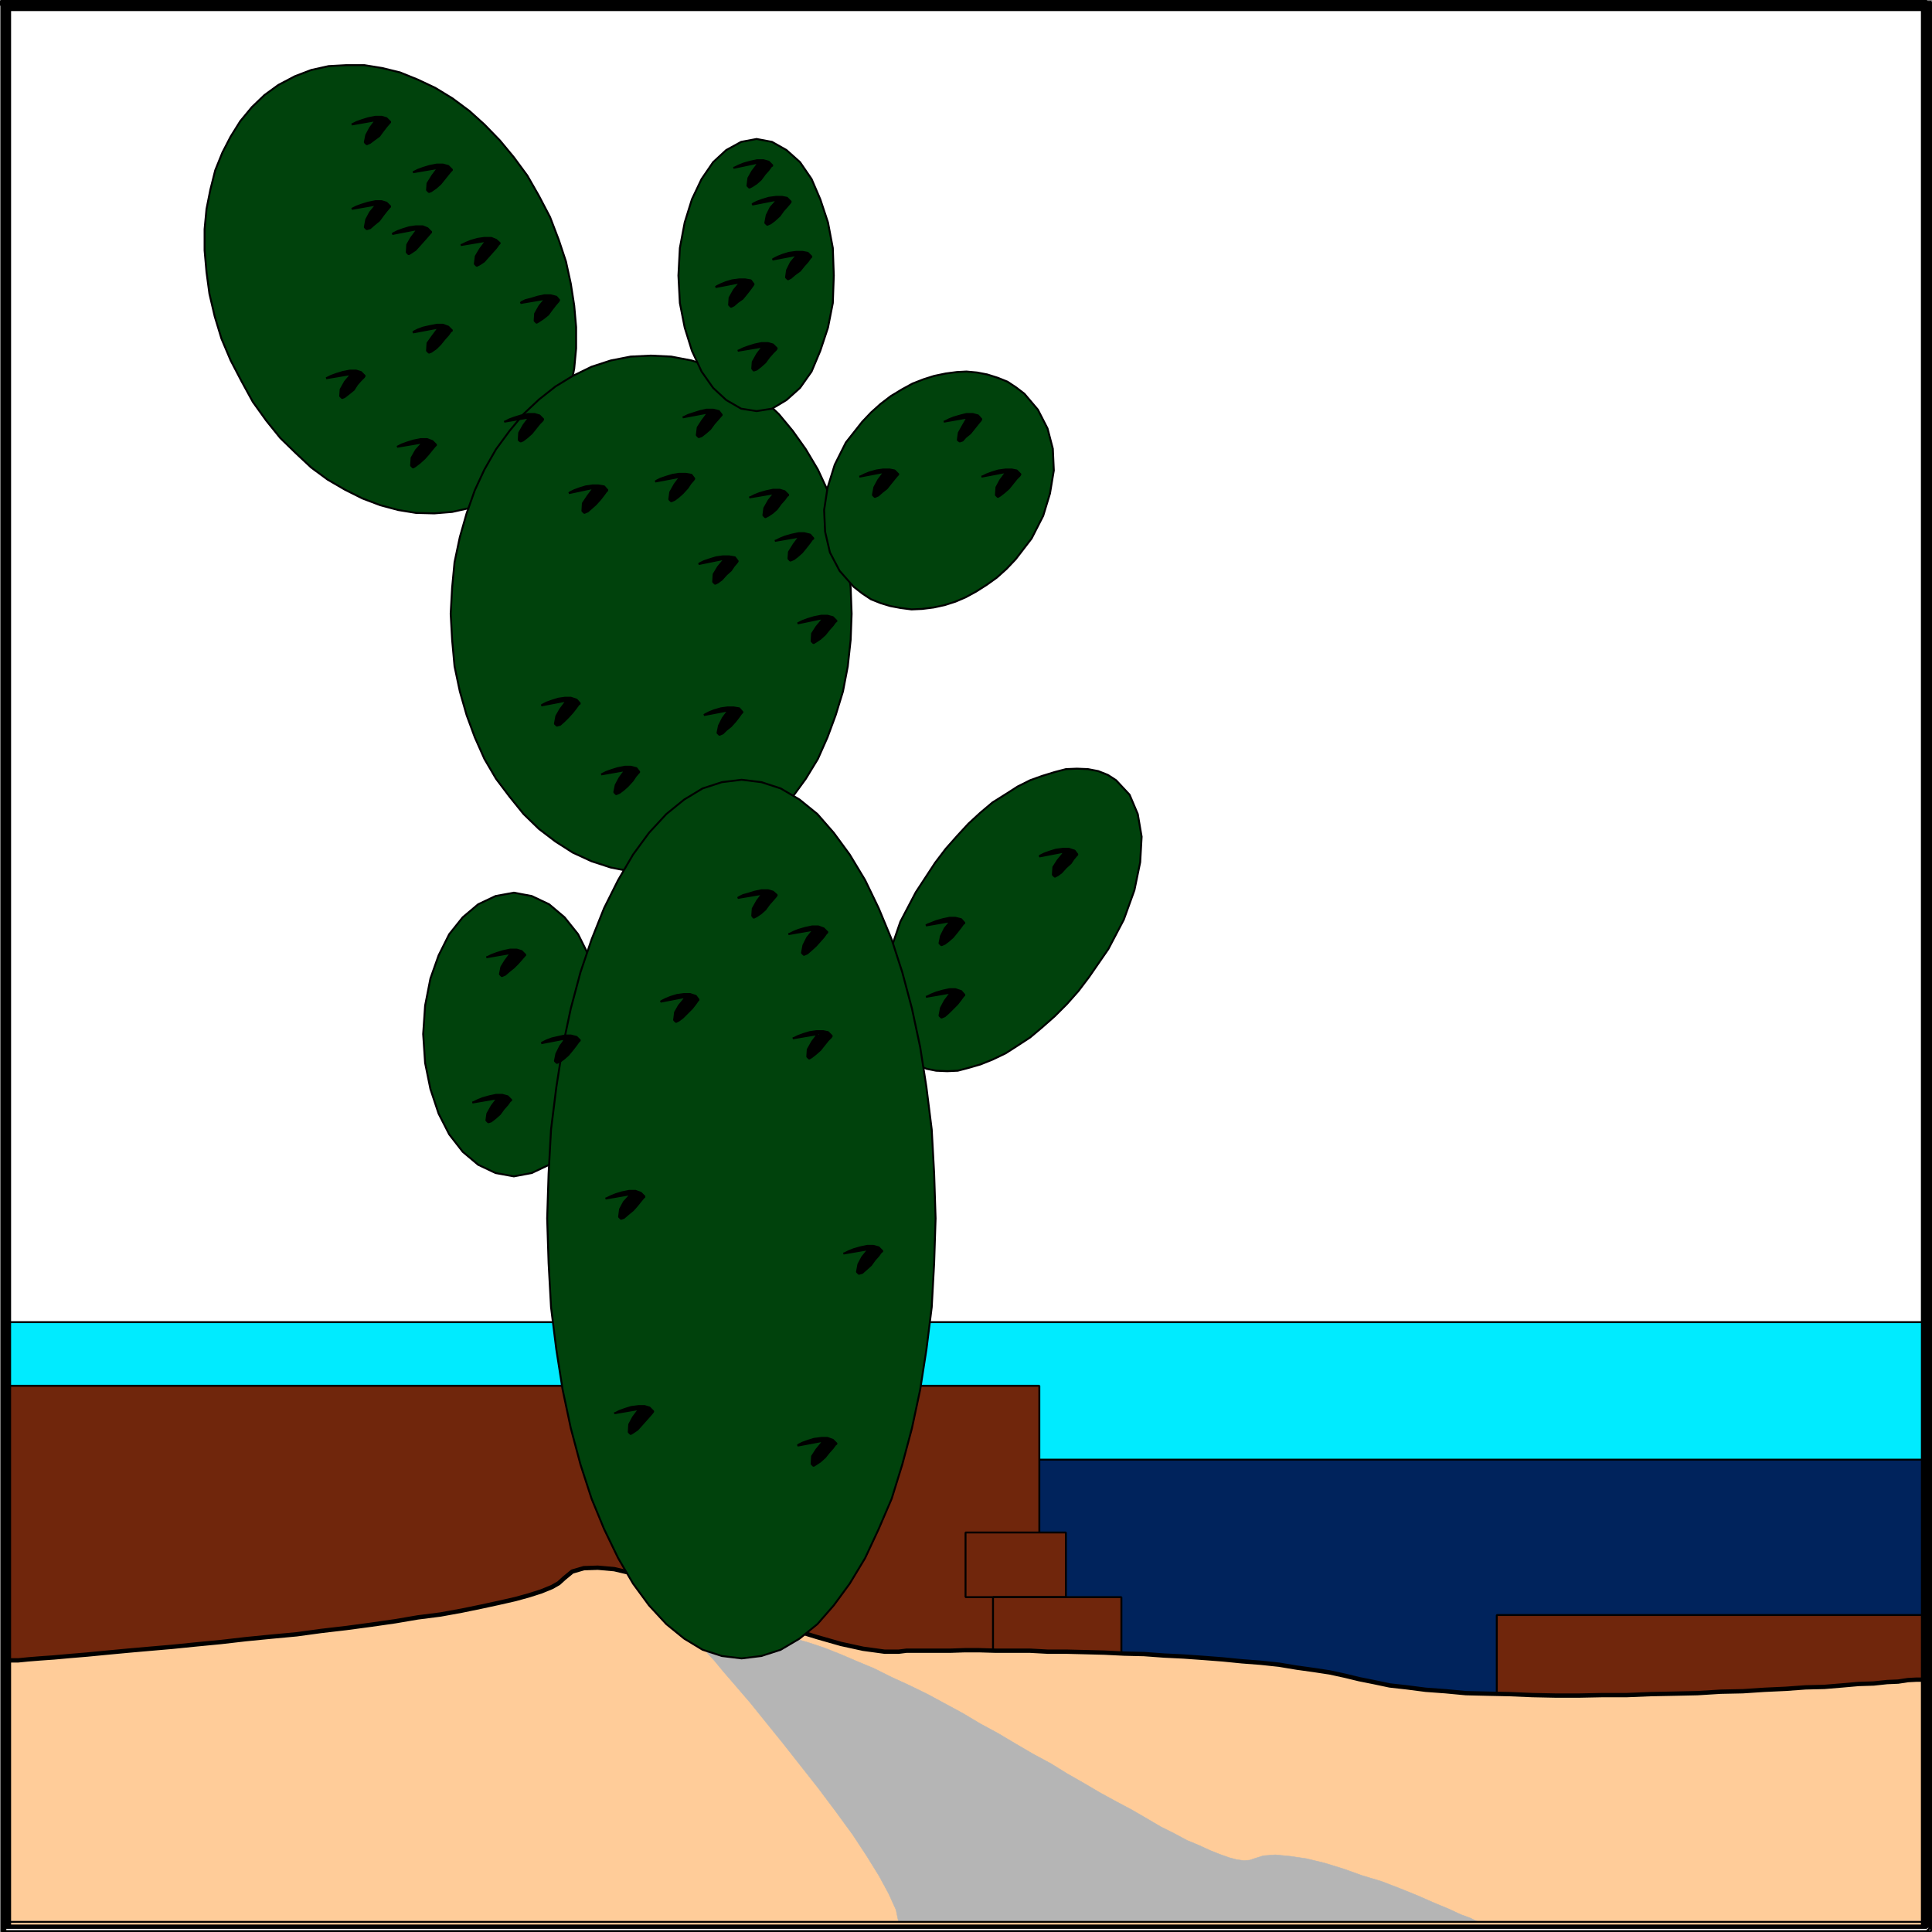 <svg xmlns="http://www.w3.org/2000/svg" width="2996.114" height="2996.114"><rect width="100%" height="100%" fill="#808080" stroke="none"/><defs><clipPath id="a"><path d="M0 0h2993.144v2992.184H0Zm0 0"/></clipPath><clipPath id="b"><path d="M4 2975h2991.75v19.79H4Zm0 0"/></clipPath><clipPath id="c"><path d="M0 3h17v2991.79H0Zm0 0"/></clipPath><clipPath id="d"><path d="M2976 0h19.75v2988H2976Zm0 0"/></clipPath></defs><path fill="#fff" d="M1.485 2994.63h2993.144V1.484H1.485Zm0 0"/><g clip-path="url(#a)" transform="translate(1.485 2.446)"><path fill="#fff" fill-rule="evenodd" stroke="#fff" stroke-linecap="square" stroke-linejoin="bevel" stroke-miterlimit="10" stroke-width=".729" d="M0 2992.184h2993.145V-.961H0Zm0 0"/></g><path fill="#fff" fill-rule="evenodd" stroke="#fff" stroke-linecap="square" stroke-linejoin="bevel" stroke-miterlimit="10" stroke-width=".729" d="M2987.91 2987.91V8.209H8.209V2987.91Zm0 0"/><path fill="none" stroke="#000" stroke-linecap="square" stroke-linejoin="bevel" stroke-miterlimit="10" stroke-width="2.97" d="M2987.91 2987.91V8.209H8.209V2987.91Zm0 0"/><path fill-rule="evenodd" stroke="#000" stroke-linecap="square" stroke-linejoin="bevel" stroke-miterlimit="10" stroke-width=".729" d="m15.708 8.208-7.5 7.5H2987.91V1.485H8.208L1.485 8.208l6.723-6.723H1.485v6.723zm0 0"/><path fill="none" stroke="#000" stroke-linecap="square" stroke-linejoin="bevel" stroke-miterlimit="10" stroke-width="2.97" d="m15.708 8.208-7.5 7.5H2987.91V1.485H8.208L1.485 8.208l6.723-6.723H1.485v6.723zm0 0"/><path fill="#00ebff" fill-rule="evenodd" stroke="#00ebff" stroke-linecap="square" stroke-linejoin="bevel" stroke-miterlimit="10" stroke-width=".729" d="M2987.91 2404.961v-354.644H8.209v354.644zm0 0"/><path fill="none" stroke="#000" stroke-linecap="square" stroke-linejoin="bevel" stroke-miterlimit="10" stroke-width="2.97" d="M2987.91 2404.961v-354.644H8.209v354.644zm0 0"/><path fill="#00235c" fill-rule="evenodd" stroke="#00235c" stroke-linecap="square" stroke-linejoin="bevel" stroke-miterlimit="10" stroke-width=".729" d="M2987.91 2987.91v-724.347H1497.33v724.348zm0 0"/><path fill="none" stroke="#000" stroke-linecap="square" stroke-linejoin="bevel" stroke-miterlimit="10" stroke-width="2.97" d="M2987.91 2987.91v-724.347H1497.33v724.348zm0 0"/><path fill="#70260c" fill-rule="evenodd" stroke="#70260c" stroke-linecap="square" stroke-linejoin="bevel" stroke-miterlimit="10" stroke-width=".729" d="M2987.91 2689.325v-184.797h-666.726v184.797zm0 0"/><path fill="none" stroke="#000" stroke-linecap="square" stroke-linejoin="bevel" stroke-miterlimit="10" stroke-width="2.97" d="M2987.91 2689.325v-184.797h-666.726v184.797zm0 0"/><path fill="#70260c" fill-rule="evenodd" stroke="#70260c" stroke-linecap="square" stroke-linejoin="bevel" stroke-miterlimit="10" stroke-width=".729" d="M1611.793 2987.91v-838.863H8.208v838.864zm0 0"/><path fill="none" stroke="#000" stroke-linecap="square" stroke-linejoin="bevel" stroke-miterlimit="10" stroke-width="2.97" d="M1611.793 2987.91v-838.863H8.208v838.864zm0 0"/><path fill="#70260c" fill-rule="evenodd" stroke="#70260c" stroke-linecap="square" stroke-linejoin="bevel" stroke-miterlimit="10" stroke-width=".729" d="M1652.95 2476.81v-100.243h-155.621v100.242zm0 0"/><path fill="none" stroke="#000" stroke-linecap="square" stroke-linejoin="bevel" stroke-miterlimit="10" stroke-width="2.97" d="M1652.95 2476.81v-100.243h-155.621v100.242zm0 0"/><path fill="#70260c" fill-rule="evenodd" stroke="#70260c" stroke-linecap="square" stroke-linejoin="bevel" stroke-miterlimit="10" stroke-width=".729" d="M1739.02 2774.614v-297.805h-199.074v297.805zm0 0"/><path fill="none" stroke="#000" stroke-linecap="square" stroke-linejoin="bevel" stroke-miterlimit="10" stroke-width="2.97" d="M1739.02 2774.614v-297.805h-199.074v297.805zm0 0"/><path fill="#00420c" fill-rule="evenodd" stroke="#00420c" stroke-linecap="square" stroke-linejoin="bevel" stroke-miterlimit="10" stroke-width=".729" d="m753.497 778.192 24.695-12.711 21.726-15.734 20.215-19.434 17.922-21.676 15.004-23.965 12.711-25.425 10.473-26.934 8.234-29.957 5.988-30.688 2.973-31.418v-32.925l-2.973-33.657-5.261-33.71-7.5-34.383-11.204-33.711-13.44-35.168-17.247-32.926-17.973-31.418-20.945-28.445-21.672-26.153-23.969-24.695-23.183-20.945-26.207-19.485-26.934-16.464-26.937-12.711-27.664-11.204-27.72-6.773-27.663-4.48h-27.664l-27.719 1.511-26.934 5.992-25.425 9.743-25.477 13.441-21.676 15.734-19.484 18.704-17.922 21.671-14.953 23.97-12.766 24.695-11.199 27.664-7.504 29.957-5.992 29.906-2.969 31.418v32.926l2.969 33.707 4.535 33.656 8.23 35.168 10.473 34.437 14.223 33.66 17.195 32.926 17.192 31.414 20.945 29.18 21.723 26.934 23.914 23.238 23.968 22.453 25.422 18.703 26.938 15.684 26.988 13.492 27.664 10.473 27.664 7.453 27.719 4.531 28.445.73 27.668-2.242 26.934-5.992zm0 0"/><path fill="none" stroke="#000" stroke-linecap="square" stroke-linejoin="bevel" stroke-miterlimit="10" stroke-width="2.97" d="m753.497 778.192 24.695-12.711 21.726-15.734 20.215-19.434 17.922-21.676 15.004-23.965 12.711-25.425 10.473-26.934 8.234-29.957 5.988-30.688 2.973-31.418v-32.925l-2.973-33.657-5.261-33.71-7.5-34.383-11.204-33.711-13.44-35.168-17.247-32.926-17.973-31.418-20.945-28.445-21.672-26.153-23.969-24.695-23.183-20.945-26.207-19.485-26.934-16.464-26.937-12.711-27.664-11.204-27.72-6.773-27.663-4.48h-27.664l-27.719 1.511-26.934 5.992-25.425 9.743-25.477 13.441-21.676 15.734-19.484 18.704-17.922 21.671-14.953 23.97-12.766 24.695-11.199 27.664-7.504 29.957-5.992 29.906-2.969 31.418v32.926l2.969 33.707 4.535 33.656 8.23 35.168 10.473 34.437 14.223 33.66 17.195 32.926 17.192 31.414 20.945 29.18 21.723 26.934 23.914 23.238 23.968 22.453 25.422 18.703 26.938 15.684 26.988 13.492 27.664 10.473 27.664 7.453 27.719 4.531 28.445.73 27.668-2.242 26.934-5.992zm0 0"/><path fill="#00420c" fill-rule="evenodd" stroke="#00420c" stroke-linecap="square" stroke-linejoin="bevel" stroke-miterlimit="10" stroke-width=".729" d="m1009.41 1353.637 31.47-2.242 31.417-5.988 30.688-9.742 27.664-13.446 27.664-17.242 25.476-19.434 23.915-23.187 21.726-26.934 20.215-27.718 18.703-30.684 14.953-33.66 12.711-34.438 11.254-36.625 7.453-38.918 4.48-41.16 1.508-40.43-1.507-40.378-4.48-39.645-7.454-38.922-11.254-36.676-12.71-35.898-14.954-32.2-18.703-31.413-20.215-28.446-21.726-26.207-23.915-22.457-25.476-20.16-27.664-16.465-27.664-14.222-30.688-9.742-31.418-5.993-31.468-1.511-31.414 1.511-30.688 5.993-29.906 9.742-29.176 14.222-26.937 16.465-25.477 20.16-23.914 22.457-21.723 26.207-20.945 28.446-17.977 31.414-14.949 32.199-12.715 35.898-10.472 36.676-8.23 38.922-3.75 39.645-2.243 40.379 2.242 40.43 3.75 41.16 8.23 38.917 10.473 36.625 12.715 34.438 14.95 33.66 17.976 30.684 20.945 27.718 21.723 26.934 23.914 23.187 25.477 19.434 26.937 17.242 29.176 13.445 29.906 9.743 30.688 5.988zm0 0"/><path fill="none" stroke="#000" stroke-linecap="square" stroke-linejoin="bevel" stroke-miterlimit="10" stroke-width="2.97" d="m1009.41 1353.637 31.47-2.242 31.417-5.988 30.688-9.742 27.664-13.446 27.664-17.242 25.476-19.434 23.915-23.187 21.726-26.934 20.215-27.718 18.703-30.684 14.953-33.66 12.711-34.438 11.254-36.625 7.453-38.918 4.48-41.16 1.508-40.43-1.507-40.378-4.48-39.645-7.454-38.922-11.254-36.676-12.71-35.898-14.954-32.2-18.703-31.413-20.215-28.446-21.726-26.207-23.915-22.457-25.476-20.16-27.664-16.465-27.664-14.222-30.688-9.742-31.418-5.993-31.468-1.511-31.414 1.511-30.688 5.993-29.906 9.742-29.176 14.222-26.937 16.465-25.477 20.16-23.914 22.457-21.723 26.207-20.945 28.446-17.977 31.414-14.949 32.199-12.715 35.898-10.472 36.676-8.23 38.922-3.75 39.645-2.243 40.379 2.242 40.43 3.75 41.16 8.23 38.917 10.473 36.625 12.715 34.438 14.95 33.66 17.976 30.684 20.945 27.718 21.723 26.934 23.914 23.187 25.477 19.434 26.937 17.242 29.176 13.445 29.906 9.743 30.688 5.988zm0 0"/><path fill="#00420c" fill-rule="evenodd" stroke="#00420c" stroke-linecap="square" stroke-linejoin="bevel" stroke-miterlimit="10" stroke-width=".729" d="m1575.114 867.231 24.695-32.145 17.973-35.168 10.472-34.437 5.993-35.898-1.512-33.708-8.23-31.417-14.954-29.176-20.945-24.696-12.711-9.742-13.496-8.96-14.95-5.993-16.464-5.21-15.734-3.02-16.465-1.512-14.953.781-17.192 2.242-17.973 3.75-16.464 5.211-17.196 6.72-16.46 9.015-17.247 10.468-15.683 11.985-14.953 13.441-13.493 14.223-25.425 32.2-17.243 34.386-11.203 35.949-5.261 34.387 1.511 33.707 7.5 32.144 14.953 28.45 21.727 24.695 13.441 10.469 13.493 8.964 14.953 5.989 14.953 4.535 15.734 2.969 17.195 2.242 16.461-.73 17.977-2.243 17.191-3.75 16.465-5.262 15.735-6.722 16.464-8.961 16.461-10.473 15.684-11.254 14.953-13.441zm0 0"/><path fill="none" stroke="#000" stroke-linecap="square" stroke-linejoin="bevel" stroke-miterlimit="10" stroke-width="2.97" d="m1575.114 867.231 24.695-32.145 17.973-35.168 10.472-34.437 5.993-35.898-1.512-33.708-8.23-31.417-14.954-29.176-20.945-24.696-12.711-9.742-13.496-8.96-14.95-5.993-16.464-5.21-15.734-3.02-16.465-1.512-14.953.781-17.192 2.242-17.973 3.75-16.464 5.211-17.196 6.72-16.46 9.015-17.247 10.468-15.683 11.985-14.953 13.441-13.493 14.223-25.425 32.2-17.243 34.386-11.203 35.949-5.261 34.387 1.511 33.707 7.5 32.144 14.953 28.45 21.727 24.695 13.441 10.469 13.493 8.964 14.953 5.989 14.953 4.535 15.734 2.969 17.195 2.242 16.461-.73 17.977-2.243 17.191-3.75 16.465-5.262 15.735-6.722 16.464-8.961 16.461-10.473 15.684-11.254 14.953-13.441zm0 0"/><path fill="#00420c" fill-rule="evenodd" stroke="#00420c" stroke-linecap="square" stroke-linejoin="bevel" stroke-miterlimit="10" stroke-width=".729" d="m1173.317 637.524 23.914-3.754 22.457-13.441 20.941-18.704 17.977-25.476 13.492-32.145 11.934-35.949 7.5-38.137 1.511-42.671-1.511-42.618-7.5-39.699-11.934-35.898-13.492-31.414-17.977-26.207-20.941-18.703-22.457-12.715-23.914-4.48-23.965 4.48-23.184 12.715-20.214 18.703-17.977 26.207-14.953 31.414-11.2 35.898-7.503 39.7-2.238 42.617 2.238 42.671 7.504 38.137 11.199 35.95 14.953 32.144 17.977 25.476 20.214 18.704 23.184 13.441zm0 0"/><path fill="none" stroke="#000" stroke-linecap="square" stroke-linejoin="bevel" stroke-miterlimit="10" stroke-width="2.97" d="m1173.317 637.524 23.914-3.754 22.457-13.441 20.941-18.704 17.977-25.476 13.492-32.145 11.934-35.949 7.5-38.137 1.511-42.671-1.511-42.618-7.5-39.699-11.934-35.898-13.492-31.414-17.977-26.207-20.941-18.703-22.457-12.715-23.914-4.48-23.965 4.48-23.184 12.715-20.214 18.703-17.977 26.207-14.953 31.414-11.2 35.898-7.503 39.7-2.238 42.617 2.238 42.671 7.504 38.137 11.199 35.95 14.953 32.144 17.977 25.476 20.214 18.704 23.184 13.441zm0 0"/><path fill="#00420c" fill-rule="evenodd" stroke="#00420c" stroke-linecap="square" stroke-linejoin="bevel" stroke-miterlimit="10" stroke-width=".729" d="m1409.02 1643.207 13.441 8.235 14.223 5.992 15.004 3.02 17.195.73 16.461-.73 17.195-4.532 17.973-5.21 18.703-7.505 20.215-9.687 18.703-11.984 19.434-12.711 18.707-15.735 19.484-17.195 18.703-18.703 17.922-20.215 16.465-21.727 29.957-43.398 23.965-45.64 16.465-45.637 8.96-43.403 2.243-39.648-5.992-35.168-12.715-29.957-20.941-22.453-12.715-8.23-15.004-5.942-15.684-3.023-17.242-.727-17.195.727-17.192 4.48-19.484 5.992-18.707 6.723-19.434 9.742-18.703 11.984-20.215 12.711-18.703 15.735-18.703 17.191-17.246 18.707-17.922 20.215-16.465 21.672-29.957 45.691-23.914 45.64-15.734 45.642-9.742 41.886-2.239 39.649 5.989 34.437 13.496 29.906zm0 0"/><path fill="none" stroke="#000" stroke-linecap="square" stroke-linejoin="bevel" stroke-miterlimit="10" stroke-width="2.97" d="m1409.02 1643.207 13.441 8.235 14.223 5.992 15.004 3.02 17.195.73 16.461-.73 17.195-4.532 17.973-5.21 18.703-7.505 20.215-9.687 18.703-11.984 19.434-12.711 18.707-15.735 19.484-17.195 18.703-18.703 17.922-20.215 16.465-21.727 29.957-43.398 23.965-45.64 16.465-45.637 8.96-43.403 2.243-39.648-5.992-35.168-12.715-29.957-20.941-22.453-12.715-8.23-15.004-5.942-15.684-3.023-17.242-.727-17.195.727-17.192 4.48-19.484 5.992-18.707 6.723-19.434 9.742-18.703 11.984-20.215 12.711-18.703 15.735-18.703 17.191-17.246 18.707-17.922 20.215-16.465 21.672-29.957 45.691-23.914 45.64-15.734 45.642-9.742 41.886-2.239 39.649 5.989 34.437 13.496 29.906zm0 0"/><path fill="#00420c" fill-rule="evenodd" stroke="#00420c" stroke-linecap="square" stroke-linejoin="bevel" stroke-miterlimit="10" stroke-width=".729" d="m796.895 1824.31 27.719-5.212 26.933-12.766 23.914-20.16 20.996-26.937 16.465-32.195 13.442-38.192 7.504-40.379 2.968-44.91-2.968-44.129-7.504-41.937-13.442-35.899-16.465-32.926-20.996-26.207-23.914-20.164-26.933-12.761-27.719-5.211-28.395 5.21-26.933 12.762-23.969 20.164-20.941 26.207-16.465 32.926-12.711 35.899-8.234 41.937-3.02 44.13 3.02 44.91 8.234 40.378 12.71 38.192 16.466 32.195 20.941 26.937 23.969 20.16 26.933 12.766zm0 0"/><path fill="none" stroke="#000" stroke-linecap="square" stroke-linejoin="bevel" stroke-miterlimit="10" stroke-width="2.97" d="m796.895 1824.31 27.719-5.212 26.933-12.766 23.914-20.16 20.996-26.937 16.465-32.195 13.442-38.192 7.504-40.379 2.968-44.91-2.968-44.129-7.504-41.937-13.442-35.899-16.465-32.926-20.996-26.207-23.914-20.164-26.933-12.761-27.719-5.211-28.395 5.21-26.933 12.762-23.969 20.164-20.941 26.207-16.465 32.926-12.711 35.899-8.234 41.937-3.02 44.13 3.02 44.91 8.234 40.378 12.71 38.192 16.466 32.195 20.941 26.937 23.969 20.16 26.933 12.766zm0 0"/><path fill-rule="evenodd" stroke="#000" stroke-linecap="square" stroke-linejoin="bevel" stroke-miterlimit="10" stroke-width=".729" d="m714.579 380.098 39.699-6.723-3.024 3.75-6.718 8.961-6.723 11.254-1.508 11.985 2.969 2.968 4.531-2.238 6.723-4.48 6.719-7.504 5.992-6.719 5.992-6.723 3.75-5.261 2.242-2.243-5.992-5.261-7.504-2.969h-10.473l-10.468 1.512-10.473 2.968-7.504 3.024-5.937 2.969zm0 0"/><path fill="none" stroke="#000" stroke-linecap="square" stroke-linejoin="bevel" stroke-miterlimit="10" stroke-width="2.97" d="m714.579 380.098 39.699-6.723-3.024 3.75-6.718 8.961-6.723 11.254-1.508 11.985 2.969 2.968 4.531-2.238 6.723-4.48 6.719-7.504 5.992-6.719 5.992-6.723 3.75-5.261 2.242-2.243-5.992-5.261-7.504-2.969h-10.473l-10.468 1.512-10.473 2.968-7.504 3.024-5.937 2.969zm0 0"/><path fill-rule="evenodd" stroke="#000" stroke-linecap="square" stroke-linejoin="bevel" stroke-miterlimit="10" stroke-width=".729" d="m640.543 515.555 39.649-7.5-3.024 4.531-6.718 8.961-7.504 10.473-.73 11.984 3.023 2.97 3.699-1.462 7.504-5.262 6.719-6.718 5.992-7.504 5.992-6.719 3.75-5.262 2.242-1.46-5.992-5.993-8.234-3.02h-9.743l-11.199 2.239-9.742 2.242-8.234 3.02-5.993 2.972zm0 0"/><path fill="none" stroke="#000" stroke-linecap="square" stroke-linejoin="bevel" stroke-miterlimit="10" stroke-width="2.97" d="m640.543 515.555 39.649-7.5-3.024 4.531-6.718 8.961-7.504 10.473-.73 11.984 3.023 2.97 3.699-1.462 7.504-5.262 6.719-6.718 5.992-7.504 5.992-6.719 3.75-5.262 2.242-1.46-5.992-5.993-8.234-3.02h-9.743l-11.199 2.239-9.742 2.242-8.234 3.02-5.993 2.972zm0 0"/><path fill-rule="evenodd" stroke="#000" stroke-linecap="square" stroke-linejoin="bevel" stroke-miterlimit="10" stroke-width=".729" d="m640.543 267.145 39.649-6.773-3.024 3.02-6.718 8.96-7.504 11.984-.73 10.473 3.023 3.024 3.699-1.512 7.504-5.262 6.719-5.992 5.992-7.45 5.992-7.503 3.75-4.48 2.242-2.243-5.992-5.988-8.234-2.242h-9.743l-11.199 2.242-9.742 2.969-8.234 3.02-5.993 2.972zm0 0"/><path fill="none" stroke="#000" stroke-linecap="square" stroke-linejoin="bevel" stroke-miterlimit="10" stroke-width="2.97" d="m640.543 267.145 39.649-6.773-3.024 3.02-6.718 8.96-7.504 11.984-.73 10.473 3.023 3.024 3.699-1.512 7.504-5.262 6.719-5.992 5.992-7.45 5.992-7.503 3.75-4.48 2.242-2.243-5.992-5.988-8.234-2.242h-9.743l-11.199 2.242-9.742 2.969-8.234 3.02-5.993 2.972zm0 0"/><path fill-rule="evenodd" stroke="#000" stroke-linecap="square" stroke-linejoin="bevel" stroke-miterlimit="10" stroke-width=".729" d="m505.813 586.622 39.7-6.723-3.02 3.023-7.504 8.961-6.723 11.985-.726 10.468 2.968 2.973 3.75-1.46 6.723-5.263 7.5-5.992 5.266-8.23 5.937-6.723 4.531-4.48 1.461-2.239-5.992-5.992-7.45-2.238h-9.741l-11.203 2.238-9.743 2.969-8.23 3.023-5.992 2.97zm0 0"/><path fill="none" stroke="#000" stroke-linecap="square" stroke-linejoin="bevel" stroke-miterlimit="10" stroke-width="2.97" d="m505.813 586.622 39.7-6.723-3.02 3.023-7.504 8.961-6.723 11.985-.726 10.468 2.968 2.973 3.75-1.46 6.723-5.263 7.5-5.992 5.266-8.23 5.937-6.723 4.531-4.48 1.461-2.239-5.992-5.992-7.45-2.238h-9.741l-11.203 2.238-9.743 2.969-8.23 3.023-5.992 2.97zm0 0"/><path fill-rule="evenodd" stroke="#000" stroke-linecap="square" stroke-linejoin="bevel" stroke-miterlimit="10" stroke-width=".729" d="m615.848 692.907 39.649-6.723-3.024 3.7-7.45 8.23-6.773 11.984-.73 11.985 3.023 3.02 3.7-2.294 6.773-5.207 7.45-6.723 5.992-6.773 5.992-7.45 3.75-4.48 2.242-2.293-5.992-5.941-8.235-3.02h-9.742l-11.2 2.239-9.741 3.023-8.235 2.969-5.992 3.023zm0 0"/><path fill="none" stroke="#000" stroke-linecap="square" stroke-linejoin="bevel" stroke-miterlimit="10" stroke-width="2.97" d="m615.848 692.907 39.649-6.723-3.024 3.7-7.45 8.23-6.773 11.984-.73 11.985 3.023 3.02 3.7-2.294 6.773-5.207 7.45-6.723 5.992-6.773 5.992-7.45 3.75-4.48 2.242-2.293-5.992-5.941-8.235-3.02h-9.742l-11.2 2.239-9.741 3.023-8.235 2.969-5.992 3.023zm0 0"/><path fill-rule="evenodd" stroke="#000" stroke-linecap="square" stroke-linejoin="bevel" stroke-miterlimit="10" stroke-width=".729" d="m807.368 469.918 39.699-6.722-3.02 2.242-7.453 8.96-6.77 11.981-.73 11.204 2.969 3.019 3.75-2.238 6.723-4.48 7.5-5.993 5.992-8.23 5.262-6.774 4.48-5.21 1.461-2.24-4.48-5.265-8.961-2.238h-9.743l-10.472 2.238-9.742 3.024-8.961 2.242-5.993 2.969zm0 0"/><path fill="none" stroke="#000" stroke-linecap="square" stroke-linejoin="bevel" stroke-miterlimit="10" stroke-width="2.97" d="m807.368 469.918 39.699-6.722-3.02 2.242-7.453 8.96-6.77 11.981-.73 11.204 2.969 3.019 3.75-2.238 6.723-4.48 7.5-5.993 5.992-8.23 5.262-6.774 4.48-5.21 1.461-2.24-4.48-5.265-8.961-2.238h-9.743l-10.472 2.238-9.742 3.024-8.961 2.242-5.993 2.969zm0 0"/><path fill-rule="evenodd" stroke="#000" stroke-linecap="square" stroke-linejoin="bevel" stroke-miterlimit="10" stroke-width=".729" d="m781.942 653.985 39.648-6.719-2.968 2.969-6.723 9.012-6.774 11.933-.726 11.254 2.969 2.238 3.75-1.511 6.722-5.207 6.774-5.993 5.992-7.503 5.988-7.45 4.48-4.53 1.462-2.243-5.942-5.992-7.5-2.239h-10.472l-10.473 2.239-9.742 3.023-8.23 2.969-5.993 3.023zm0 0"/><path fill="none" stroke="#000" stroke-linecap="square" stroke-linejoin="bevel" stroke-miterlimit="10" stroke-width="2.97" d="m781.942 653.985 39.648-6.719-2.968 2.969-6.723 9.012-6.774 11.933-.726 11.254 2.969 2.238 3.75-1.511 6.722-5.207 6.774-5.993 5.992-7.503 5.988-7.45 4.48-4.53 1.462-2.243-5.942-5.992-7.5-2.239h-10.472l-10.473 2.239-9.742 3.023-8.23 2.969-5.993 3.023zm0 0"/><path fill-rule="evenodd" stroke="#000" stroke-linecap="square" stroke-linejoin="bevel" stroke-miterlimit="10" stroke-width=".729" d="m882.235 764.75 38.918-8.23-3.02 3.75-6.722 8.961-7.5 11.203-.73 11.98 2.968 3.024 5.262-2.242 5.992-5.262 6.722-5.992 6.72-7.5 5.26-6.723 3.755-5.207 2.238-2.242-5.262-5.992-8.96-1.512h-9.016l-10.469 1.512-9.691 2.969-8.235 3.023-5.988 2.969zm0 0"/><path fill="none" stroke="#000" stroke-linecap="square" stroke-linejoin="bevel" stroke-miterlimit="10" stroke-width="2.97" d="m882.235 764.75 38.918-8.23-3.02 3.75-6.722 8.961-7.5 11.203-.73 11.98 2.968 3.024 5.262-2.242 5.992-5.262 6.722-5.992 6.72-7.5 5.26-6.723 3.755-5.207 2.238-2.242-5.262-5.992-8.96-1.512h-9.016l-10.469 1.512-9.691 2.969-8.235 3.023-5.988 2.969zm0 0"/><path fill-rule="evenodd" stroke="#000" stroke-linecap="square" stroke-linejoin="bevel" stroke-miterlimit="10" stroke-width=".729" d="m1016.184 746.778 39.648-7.504-3.023 3.023-6.719 8.961-6.722 11.98-1.508 11.204 3.02 3.02 5.21-2.239 5.992-4.48 6.72-5.993 7.503-8.23 4.48-6.773 4.481-5.211 1.512-2.239-4.48-5.992-9.016-1.512h-10.473l-9.687 1.512-9.743 2.969-8.965 3.023-5.988 2.97zm0 0"/><path fill="none" stroke="#000" stroke-linecap="square" stroke-linejoin="bevel" stroke-miterlimit="10" stroke-width="2.97" d="m1016.184 746.778 39.648-7.504-3.023 3.023-6.719 8.961-6.722 11.98-1.508 11.204 3.02 3.02 5.21-2.239 5.992-4.48 6.72-5.993 7.503-8.23 4.48-6.773 4.481-5.211 1.512-2.239-4.48-5.992-9.016-1.512h-10.473l-9.687 1.512-9.743 2.969-8.965 3.023-5.988 2.97zm0 0"/><path fill-rule="evenodd" stroke="#000" stroke-linecap="square" stroke-linejoin="bevel" stroke-miterlimit="10" stroke-width=".729" d="m1083.497 874.735 40.43-8.235-3.02 3.754-7.453 8.961-6.77 11.254-.73 11.93 2.968 3.023 4.532-2.242 5.992-4.48 6.722-7.504 7.45-6.719 4.53-6.773 4.481-5.211 1.512-2.239-4.531-5.992-8.961-1.512h-9.742l-10.473 1.512-9.691 2.969-9.012 3.023-5.992 2.97zm0 0"/><path fill="none" stroke="#000" stroke-linecap="square" stroke-linejoin="bevel" stroke-miterlimit="10" stroke-width="2.97" d="m1083.497 874.735 40.43-8.235-3.02 3.754-7.453 8.961-6.77 11.254-.73 11.93 2.968 3.023 4.532-2.242 5.992-4.48 6.722-7.504 7.45-6.719 4.53-6.773 4.481-5.211 1.512-2.239-4.531-5.992-8.961-1.512h-9.742l-10.473 1.512-9.691 2.969-9.012 3.023-5.992 2.97zm0 0"/><path fill-rule="evenodd" stroke="#000" stroke-linecap="square" stroke-linejoin="bevel" stroke-miterlimit="10" stroke-width=".729" d="m839.567 1093.97 38.918-7.45-3.024 4.48-6.718 8.961-5.993 10.473-2.242 11.984 3.024 2.97 5.21-1.462 5.993-5.261 6.719-6.72 6.773-7.503 5.211-6.719 3.75-5.21 2.242-1.512-5.265-5.993-8.961-3.02h-8.961l-10.473 1.513-9.742 3.019-8.23 2.969-5.993 3.023zm0 0"/><path fill="none" stroke="#000" stroke-linecap="square" stroke-linejoin="bevel" stroke-miterlimit="10" stroke-width="2.97" d="m839.567 1093.97 38.918-7.45-3.024 4.48-6.718 8.961-5.993 10.473-2.242 11.984 3.024 2.97 5.21-1.462 5.993-5.261 6.719-6.72 6.773-7.503 5.211-6.719 3.75-5.21 2.242-1.512-5.265-5.993-8.961-3.02h-8.961l-10.473 1.513-9.742 3.019-8.23 2.969-5.993 3.023zm0 0"/><path fill-rule="evenodd" stroke="#000" stroke-linecap="square" stroke-linejoin="bevel" stroke-miterlimit="10" stroke-width=".729" d="m1091.731 1108.922 38.918-7.449-2.969 2.969-6.773 9.016-5.992 11.93-2.243 11.253 3.024 2.969 5.21-2.238 5.262-5.211 7.45-5.993 6.773-7.503 5.211-6.72 3.75-5.26 2.242-2.243-5.21-5.992-9.016-1.457h-8.961l-10.473 1.457-10.469 3.023-7.504 2.969-5.992 3.023zm0 0"/><path fill="none" stroke="#000" stroke-linecap="square" stroke-linejoin="bevel" stroke-miterlimit="10" stroke-width="2.97" d="m1091.731 1108.922 38.918-7.449-2.969 2.969-6.773 9.016-5.992 11.93-2.243 11.253 3.024 2.969 5.21-2.238 5.262-5.211 7.45-5.993 6.773-7.503 5.211-6.72 3.75-5.26 2.242-2.243-5.21-5.992-9.016-1.457h-8.961l-10.473 1.457-10.469 3.023-7.504 2.969-5.992 3.023zm0 0"/><path fill-rule="evenodd" stroke="#000" stroke-linecap="square" stroke-linejoin="bevel" stroke-miterlimit="10" stroke-width=".729" d="m1236.88 966.793 39.699-8.23-3.02 4.48-7.45 8.961-6.773 10.473-.73 11.984 2.969 2.97 3.754-2.243 6.77-4.48 7.452-6.72 5.988-7.503 5.993-6.719 3.754-5.21 2.238-1.513-5.992-5.992-8.23-2.238h-9.743l-11.203 2.238-9.742 2.969-8.23 3.023-5.993 2.97zm0 0"/><path fill="none" stroke="#000" stroke-linecap="square" stroke-linejoin="bevel" stroke-miterlimit="10" stroke-width="2.97" d="m1236.88 966.793 39.699-8.23-3.02 4.48-7.45 8.961-6.773 10.473-.73 11.984 2.969 2.97 3.754-2.243 6.77-4.48 7.452-6.72 5.988-7.503 5.993-6.719 3.754-5.21 2.238-1.513-5.992-5.992-8.23-2.238h-9.743l-11.203 2.238-9.742 2.969-8.23 3.023-5.993 2.97zm0 0"/><path fill-rule="evenodd" stroke="#000" stroke-linecap="square" stroke-linejoin="bevel" stroke-miterlimit="10" stroke-width=".729" d="m1162.063 771.473 39.648-6.723-2.968 2.97-6.723 8.234-6.77 11.98-1.46 11.203 2.968 3.02 4.48-2.239 6.774-4.48 6.723-5.992 5.992-8.23 5.992-6.774 3.75-5.211 2.238-1.512-5.988-5.992-7.504-2.238h-10.472l-10.473 2.238-10.473 3.023-7.5 2.97-5.992 3.023zm0 0"/><path fill="none" stroke="#000" stroke-linecap="square" stroke-linejoin="bevel" stroke-miterlimit="10" stroke-width="2.97" d="m1162.063 771.473 39.648-6.723-2.968 2.97-6.723 8.234-6.77 11.98-1.46 11.203 2.968 3.02 4.48-2.239 6.774-4.48 6.723-5.992 5.992-8.23 5.992-6.774 3.75-5.211 2.238-1.512-5.988-5.992-7.504-2.238h-10.472l-10.473 2.238-10.473 3.023-7.5 2.97-5.992 3.023zm0 0"/><path fill-rule="evenodd" stroke="#000" stroke-linecap="square" stroke-linejoin="bevel" stroke-miterlimit="10" stroke-width=".729" d="m1201.711 838.836 38.918-6.773-2.968 3.023-6.72 8.961-7.503 11.985-.73 10.468 2.972 2.973 5.262-2.242 5.937-4.48 6.774-5.993 6.723-8.23 5.261-6.723 3.7-5.207 2.238-1.512-5.211-5.992-8.961-2.242h-9.012l-10.473 2.242-10.472 2.969-7.5 3.023-5.942 2.97zm0 0"/><path fill="none" stroke="#000" stroke-linecap="square" stroke-linejoin="bevel" stroke-miterlimit="10" stroke-width="2.97" d="m1201.711 838.836 38.918-6.773-2.968 3.023-6.72 8.961-7.503 11.985-.73 10.468 2.972 2.973 5.262-2.242 5.937-4.48 6.774-5.993 6.723-8.23 5.261-6.723 3.7-5.207 2.238-1.512-5.211-5.992-8.961-2.242h-9.012l-10.473 2.242-10.472 2.969-7.5 3.023-5.942 2.97zm0 0"/><path fill-rule="evenodd" stroke="#000" stroke-linecap="square" stroke-linejoin="bevel" stroke-miterlimit="10" stroke-width=".729" d="m1058.801 647.266 39.649-7.504-2.969 3.75-6.723 8.965-6.773 10.469-1.457 11.984 2.969 3.024 4.48-1.512 6.773-5.262 6.723-5.941 5.992-8.23 5.989-6.774 4.48-5.211 1.512-1.512-4.531-5.988-8.961-2.242h-10.473l-9.742 2.242-9.692 3.02-9.011 2.968-5.993 2.973zm0 0"/><path fill="none" stroke="#000" stroke-linecap="square" stroke-linejoin="bevel" stroke-miterlimit="10" stroke-width="2.97" d="m1058.801 647.266 39.649-7.504-2.969 3.75-6.723 8.965-6.773 10.469-1.457 11.984 2.969 3.024 4.48-1.512 6.773-5.262 6.723-5.941 5.992-8.23 5.989-6.774 4.48-5.211 1.512-1.512-4.531-5.988-8.961-2.242h-10.473l-9.742 2.242-9.692 3.02-9.011 2.968-5.993 2.973zm0 0"/><path fill-rule="evenodd" stroke="#000" stroke-linecap="square" stroke-linejoin="bevel" stroke-miterlimit="10" stroke-width=".729" d="m1109.704 445.223 38.918-7.504-3.02 3.024-7.453 8.96-6.77 11.981-.73 11.203 2.969 3.02 4.53-2.239 5.993-5.261 7.453-5.211 6.719-8.23 5.262-6.774 3.75-5.211 1.46-2.238-4.48-5.993-8.96-1.511h-8.962l-11.254 1.511-9.742 2.97-7.453 3.023-5.988 2.968zm0 0"/><path fill="none" stroke="#000" stroke-linecap="square" stroke-linejoin="bevel" stroke-miterlimit="10" stroke-width="2.97" d="m1109.704 445.223 38.918-7.504-3.02 3.024-7.453 8.96-6.77 11.981-.73 11.203 2.969 3.02 4.53-2.239 5.993-5.261 7.453-5.211 6.719-8.23 5.262-6.774 3.75-5.211 1.46-2.238-4.48-5.993-8.96-1.511h-8.962l-11.254 1.511-9.742 2.97-7.453 3.023-5.988 2.968zm0 0"/><path fill-rule="evenodd" stroke="#000" stroke-linecap="square" stroke-linejoin="bevel" stroke-miterlimit="10" stroke-width=".729" d="m1144.141 544.004 39.648-6.722-3.019 2.968-6.723 8.961-6.722 11.985-.782 10.472 2.243 3.024 4.53-1.512 6.723-5.262 6.72-5.941 5.991-8.23 5.993-6.774 4.48-4.48 1.512-2.243-5.992-5.988-7.504-2.242h-10.469l-10.473 2.242-9.691 3.02-8.23 2.968-5.993 2.973zm0 0"/><path fill="none" stroke="#000" stroke-linecap="square" stroke-linejoin="bevel" stroke-miterlimit="10" stroke-width="2.97" d="m1144.141 544.004 39.648-6.722-3.019 2.968-6.723 8.961-6.722 11.985-.782 10.472 2.243 3.024 4.53-1.512 6.723-5.262 6.72-5.941 5.991-8.23 5.993-6.774 4.48-4.48 1.512-2.243-5.992-5.988-7.504-2.242h-10.469l-10.473 2.242-9.691 3.02-8.23 2.968-5.993 2.973zm0 0"/><path fill-rule="evenodd" stroke="#000" stroke-linecap="square" stroke-linejoin="bevel" stroke-miterlimit="10" stroke-width=".729" d="m1198.012 402.551 38.867-7.449-2.968 2.969-7.504 8.96-5.938 11.985-1.512 11.254 2.97 2.969 4.48-2.242 5.992-5.207 8.23-5.993 5.993-7.504 5.992-6.718 3.75-5.262 2.242-2.242-5.992-5.992-8.23-1.512h-9.743l-11.203 1.512-9.742 3.023-7.45 2.969-5.992 3.023zm0 0"/><path fill="none" stroke="#000" stroke-linecap="square" stroke-linejoin="bevel" stroke-miterlimit="10" stroke-width="2.97" d="m1198.012 402.551 38.867-7.449-2.968 2.969-7.504 8.96-5.938 11.985-1.512 11.254 2.97 2.969 4.48-2.242 5.992-5.207 8.23-5.993 5.993-7.504 5.992-6.718 3.75-5.262 2.242-2.242-5.992-5.992-8.23-1.512h-9.743l-11.203 1.512-9.742 3.023-7.45 2.969-5.992 3.023zm0 0"/><path fill-rule="evenodd" stroke="#000" stroke-linecap="square" stroke-linejoin="bevel" stroke-miterlimit="10" stroke-width=".729" d="m1166.543 317.262 38.192-7.5-3.024 4.531-6.718 7.45-5.993 11.984-2.242 11.984 3.024 2.97 5.21-2.243 5.993-4.48 8.23-7.5 5.262-7.45 5.992-6.773 4.48-5.211 1.458-2.242-5.938-5.989-7.504-1.511h-9.742l-11.203 1.511-9.742 2.97-8.23 3.019-5.993 2.972zm0 0"/><path fill="none" stroke="#000" stroke-linecap="square" stroke-linejoin="bevel" stroke-miterlimit="10" stroke-width="2.97" d="m1166.543 317.262 38.192-7.5-3.024 4.531-6.718 7.45-5.993 11.984-2.242 11.984 3.024 2.97 5.21-2.243 5.993-4.48 8.23-7.5 5.262-7.45 5.992-6.773 4.48-5.211 1.458-2.242-5.938-5.989-7.504-1.511h-9.742l-11.203 1.511-9.742 2.97-8.23 3.019-5.993 2.972zm0 0"/><path fill-rule="evenodd" stroke="#000" stroke-linecap="square" stroke-linejoin="bevel" stroke-miterlimit="10" stroke-width=".729" d="m1137.368 260.372 38.922-8.235-2.973 4.535-6.774 8.961-5.937 10.473-1.512 11.98 2.969 2.973 4.48-2.242 6.774-4.48 6.723-5.993 5.992-8.23 5.988-6.723 3.754-5.262 2.238-1.457-5.992-5.992-8.23-2.242h-9.743l-10.472 2.242-10.473 2.969-7.5 3.023-5.992 2.97zm0 0"/><path fill="none" stroke="#000" stroke-linecap="square" stroke-linejoin="bevel" stroke-miterlimit="10" stroke-width="2.97" d="m1137.368 260.372 38.922-8.235-2.973 4.535-6.774 8.961-5.937 10.473-1.512 11.98 2.969 2.973 4.48-2.242 6.774-4.48 6.723-5.993 5.992-8.23 5.988-6.723 3.754-5.262 2.238-1.457-5.992-5.992-8.23-2.242h-9.743l-10.472 2.242-10.473 2.969-7.5 3.023-5.992 2.97zm0 0"/><path fill-rule="evenodd" stroke="#000" stroke-linecap="square" stroke-linejoin="bevel" stroke-miterlimit="10" stroke-width=".729" d="m545.512 193.06 38.137-6.724-2.969 2.97-6.773 8.96-5.992 11.254-2.239 11.203 3.02 3.02 5.21-2.239 5.993-4.53 8.23-5.993 5.993-8.18 5.261-6.773 4.48-5.211 1.512-1.512-5.992-5.992-7.5-2.238h-9.742l-11.203 2.238-9.742 3.023-8.235 2.97-5.988 2.972zm0 0"/><path fill="none" stroke="#000" stroke-linecap="square" stroke-linejoin="bevel" stroke-miterlimit="10" stroke-width="2.97" d="m545.512 193.06 38.137-6.724-2.969 2.97-6.773 8.96-5.992 11.254-2.239 11.203 3.02 3.02 5.21-2.239 5.993-4.53 8.23-5.993 5.993-8.18 5.261-6.773 4.48-5.211 1.512-1.512-5.992-5.992-7.5-2.238h-9.742l-11.203 2.238-9.742 3.023-8.235 2.97-5.988 2.972zm0 0"/><path fill-rule="evenodd" stroke="#000" stroke-linecap="square" stroke-linejoin="bevel" stroke-miterlimit="10" stroke-width=".729" d="m545.512 323.985 38.137-6.723-2.969 3.754-6.773 8.23-5.992 11.204-2.239 11.98 3.02 2.973 5.21-1.461 5.993-5.262 8.23-6.722 5.993-8.231 5.261-6.719 4.48-5.265 1.512-1.508-5.992-5.942-7.5-2.293h-9.742l-11.203 2.293-9.742 2.97-8.235 2.972-5.988 3.02zm0 0"/><path fill="none" stroke="#000" stroke-linecap="square" stroke-linejoin="bevel" stroke-miterlimit="10" stroke-width="2.97" d="m545.512 323.985 38.137-6.723-2.969 3.754-6.773 8.23-5.992 11.204-2.239 11.98 3.02 2.973 5.21-1.461 5.993-5.262 8.23-6.722 5.993-8.231 5.261-6.719 4.48-5.265 1.512-1.508-5.992-5.942-7.5-2.293h-9.742l-11.203 2.293-9.742 2.97-8.235 2.972-5.988 3.02zm0 0"/><path fill-rule="evenodd" stroke="#000" stroke-linecap="square" stroke-linejoin="bevel" stroke-miterlimit="10" stroke-width=".729" d="m608.344 362.903 38.922-7.5-3.023 4.531-6.723 8.961-5.988 10.473-.73 11.984 2.968 2.969 3.75-2.242 6.723-4.48 6.773-7.5 5.992-6.724 5.938-6.722 4.535-5.262 1.457-1.457-5.992-5.992-7.45-3.02h-10.472l-10.473 1.508-9.742 2.973-8.23 3.02-5.993 2.968zm0 0"/><path fill="none" stroke="#000" stroke-linecap="square" stroke-linejoin="bevel" stroke-miterlimit="10" stroke-width="2.97" d="m608.344 362.903 38.922-7.5-3.023 4.531-6.723 8.961-5.988 10.473-.73 11.984 2.968 2.969 3.75-2.242 6.723-4.48 6.773-7.5 5.992-6.724 5.938-6.722 4.535-5.262 1.457-1.457-5.992-5.992-7.45-3.02h-10.472l-10.473 1.508-9.742 2.973-8.23 3.02-5.993 2.968zm0 0"/><path fill-rule="evenodd" stroke="#000" stroke-linecap="square" stroke-linejoin="bevel" stroke-miterlimit="10" stroke-width=".729" d="m932.356 1200.985 38.137-6.723-2.97 2.969-6.722 9.016-5.992 11.199-2.238 11.203 2.969 3.023 5.261-2.242 5.992-4.48 6.723-5.992 7.5-8.231 4.48-6.723 4.481-5.261 1.512-1.512-4.532-5.988-8.96-2.242h-8.961l-11.254 2.242-9.692 3.02-8.23 2.968-5.992 3.023zm0 0"/><path fill="none" stroke="#000" stroke-linecap="square" stroke-linejoin="bevel" stroke-miterlimit="10" stroke-width="2.97" d="m932.356 1200.985 38.137-6.723-2.97 2.969-6.722 9.016-5.992 11.199-2.238 11.203 2.969 3.023 5.261-2.242 5.992-4.48 6.723-5.992 7.5-8.231 4.48-6.723 4.481-5.261 1.512-1.512-4.532-5.988-8.96-2.242h-8.961l-11.254 2.242-9.692 3.02-8.23 2.968-5.992 3.023zm0 0"/><path fill-rule="evenodd" stroke="#000" stroke-linecap="square" stroke-linejoin="bevel" stroke-miterlimit="10" stroke-width=".729" d="m1186.758 2092.938 39.649-6.723-2.969 3.75-6.719 8.961-6.773 10.473-.73 11.984 3.019 2.969 3.7-1.457 6.773-5.262 6.722-6.722 5.992-7.504 5.993-6.719 4.48-4.48 1.508-2.243-5.988-5.992-7.504-3.02h-10.473l-10.473 2.239-9.742 3.023-8.23 2.97-5.992 3.022zm0 0"/><path fill="none" stroke="#000" stroke-linecap="square" stroke-linejoin="bevel" stroke-miterlimit="10" stroke-width="2.97" d="m1186.758 2092.938 39.649-6.723-2.969 3.75-6.719 8.961-6.773 10.473-.73 11.984 3.019 2.969 3.7-1.457 6.773-5.262 6.722-6.722 5.992-7.504 5.993-6.719 4.48-4.48 1.508-2.243-5.988-5.992-7.504-3.02h-10.473l-10.473 2.239-9.742 3.023-8.23 2.97-5.992 3.022zm0 0"/><path fill-rule="evenodd" stroke="#000" stroke-linecap="square" stroke-linejoin="bevel" stroke-miterlimit="10" stroke-width=".729" d="m754.278 1484.563 38.918-6.719-3.02 3.02-6.722 8.96-5.993 9.747-2.238 11.199 2.969 3.023 5.262-2.242 5.992-5.261 7.449-5.993 5.992-5.992 5.992-6.719 4.48-5.261 1.513-1.461-5.993-5.988-7.449-2.243h-10.527l-10.473 2.243-9.687 2.968-8.235 3.02-5.992 2.972zm0 0"/><path fill="none" stroke="#000" stroke-linecap="square" stroke-linejoin="bevel" stroke-miterlimit="10" stroke-width="2.97" d="m754.278 1484.563 38.918-6.719-3.02 3.02-6.722 8.96-5.993 9.747-2.238 11.199 2.969 3.023 5.262-2.242 5.992-5.261 7.449-5.993 5.992-5.992 5.992-6.719 4.48-5.261 1.513-1.461-5.993-5.988-7.449-2.243h-10.527l-10.473 2.243-9.687 2.968-8.235 3.02-5.992 2.972zm0 0"/><path fill-rule="evenodd" stroke="#000" stroke-linecap="square" stroke-linejoin="bevel" stroke-miterlimit="10" stroke-width=".729" d="m732.551 1709.844 39.649-6.773-2.97 3.023-6.722 8.961-6.773 11.985-1.457 10.468 2.969 2.973 4.48-1.461 6.773-5.262 6.723-5.992 5.992-8.23 5.989-6.723 3.699-5.262 2.293-1.457-5.992-5.992-8.23-2.242h-9.743l-10.473 2.242-10.472 2.969-7.5 3.023-5.993 2.969zm0 0"/><path fill="none" stroke="#000" stroke-linecap="square" stroke-linejoin="bevel" stroke-miterlimit="10" stroke-width="2.97" d="m732.551 1709.844 39.649-6.773-2.97 3.023-6.722 8.961-6.773 11.985-1.457 10.468 2.969 2.973 4.48-1.461 6.773-5.262 6.723-5.992 5.992-8.23 5.989-6.723 3.699-5.262 2.293-1.457-5.992-5.992-8.23-2.242h-9.743l-10.473 2.242-10.472 2.969-7.5 3.023-5.993 2.969zm0 0"/><path fill-rule="evenodd" stroke="#000" stroke-linecap="square" stroke-linejoin="bevel" stroke-miterlimit="10" stroke-width=".729" d="m1435.954 1545.938 38.918-6.719-3.02 3.75-6.723 8.961-5.992 11.254-2.238 11.93 3.02 3.023 5.21-2.242 5.993-5.262 6.722-6.718 6.719-6.723 5.262-6.774 3.754-5.21 2.238-2.239-5.262-5.992-8.96-3.023h-8.962l-10.472 2.242-10.473 3.023-7.504 2.969-5.988 3.02zm0 0"/><path fill="none" stroke="#000" stroke-linecap="square" stroke-linejoin="bevel" stroke-miterlimit="10" stroke-width="2.97" d="m1435.954 1545.938 38.918-6.719-3.02 3.75-6.723 8.961-5.992 11.254-2.238 11.93 3.02 3.023 5.21-2.242 5.993-5.262 6.722-6.718 6.719-6.723 5.262-6.774 3.754-5.21 2.238-2.239-5.262-5.992-8.96-3.023h-8.962l-10.472 2.242-10.473 3.023-7.504 2.969-5.988 3.02zm0 0"/><path fill-rule="evenodd" stroke="#000" stroke-linecap="square" stroke-linejoin="bevel" stroke-miterlimit="10" stroke-width=".729" d="m1435.954 1435.227 38.918-6.773-3.02 3.02-6.723 8.234-5.992 11.98-2.238 11.203 3.02 2.969 5.21-2.238 5.993-4.48 6.722-5.993 6.719-8.234 5.262-6.72 3.754-5.26 2.238-1.462-5.262-5.988-8.96-2.242h-8.962l-10.472 2.242-10.473 2.969-7.504 3.02-5.988 2.241zm0 0"/><path fill="none" stroke="#000" stroke-linecap="square" stroke-linejoin="bevel" stroke-miterlimit="10" stroke-width="2.97" d="m1435.954 1435.227 38.918-6.773-3.02 3.02-6.723 8.234-5.992 11.98-2.238 11.203 3.02 2.969 5.21-2.238 5.993-4.48 6.722-5.993 6.719-8.234 5.262-6.72 3.754-5.26 2.238-1.462-5.262-5.988-8.96-2.242h-8.962l-10.472 2.242-10.473 2.969-7.504 3.02-5.988 2.241zm0 0"/><path fill-rule="evenodd" stroke="#000" stroke-linecap="square" stroke-linejoin="bevel" stroke-miterlimit="10" stroke-width=".729" d="m1611.793 1328.211 38.918-7.5-3.023 4.48-7.45 9.013-6.722 10.472-.781 11.93 3.023 3.023 4.48-2.242 5.993-4.48 6.719-7.5 7.504-6.723 4.48-6.719 4.48-5.265 1.512-1.508-4.48-5.992-9.016-2.969h-8.96l-11.255 1.508-9.691 2.972-8.23 3.02-5.993 2.969zm0 0"/><path fill="none" stroke="#000" stroke-linecap="square" stroke-linejoin="bevel" stroke-miterlimit="10" stroke-width="2.97" d="m1611.793 1328.211 38.918-7.5-3.023 4.48-7.45 9.013-6.722 10.472-.781 11.93 3.023 3.023 4.48-2.242 5.993-4.48 6.719-7.5 7.504-6.723 4.48-6.719 4.48-5.265 1.512-1.508-4.48-5.992-9.016-2.969h-8.96l-11.255 1.508-9.691 2.972-8.23 3.02-5.993 2.969zm0 0"/><path fill-rule="evenodd" stroke="#000" stroke-linecap="square" stroke-linejoin="bevel" stroke-miterlimit="10" stroke-width=".729" d="m1463.618 653.985 38.191-6.719-3.023 2.969-5.207 9.012-6.723 11.933-1.512 11.254 2.969 2.238 4.48-1.511 4.536-5.207 7.449-5.993 5.992-7.503 5.992-7.45 3.75-4.53 1.512-2.243-5.262-5.992-8.234-2.239h-9.742l-8.961 2.239-10.473 3.023-7.5 2.969-5.992 3.023zm0 0"/><path fill="none" stroke="#000" stroke-linecap="square" stroke-linejoin="bevel" stroke-miterlimit="10" stroke-width="2.97" d="m1463.618 653.985 38.191-6.719-3.023 2.969-5.207 9.012-6.723 11.933-1.512 11.254 2.969 2.238 4.48-1.511 4.536-5.207 7.449-5.993 5.992-7.503 5.992-7.45 3.75-4.53 1.512-2.243-5.262-5.992-8.234-2.239h-9.742l-8.961 2.239-10.473 3.023-7.5 2.969-5.992 3.023zm0 0"/><path fill-rule="evenodd" stroke="#000" stroke-linecap="square" stroke-linejoin="bevel" stroke-miterlimit="10" stroke-width=".729" d="m1332.692 739.274 38.918-7.45-3.02 3.75-6.722 8.962-5.993 11.203-2.238 11.98 2.969 3.024 5.262-2.243 5.992-5.261 7.504-5.992 5.937-7.5 5.992-7.45 3.75-4.48 2.243-2.242-5.993-5.992-7.449-1.512h-10.473l-10.472 1.512-10.524 2.968-7.453 3.024-5.988 2.968zm0 0"/><path fill="none" stroke="#000" stroke-linecap="square" stroke-linejoin="bevel" stroke-miterlimit="10" stroke-width="2.97" d="m1332.692 739.274 38.918-7.45-3.02 3.75-6.722 8.962-5.993 11.203-2.238 11.98 2.969 3.024 5.262-2.243 5.992-5.261 7.504-5.992 5.937-7.5 5.992-7.45 3.75-4.48 2.243-2.242-5.993-5.992-7.449-1.512h-10.473l-10.472 1.512-10.524 2.968-7.453 3.024-5.988 2.968zm0 0"/><path fill-rule="evenodd" stroke="#000" stroke-linecap="square" stroke-linejoin="bevel" stroke-miterlimit="10" stroke-width=".729" d="m1522.024 739.274 38.867-7.45-2.973 3.75-6.718 8.962-5.993 11.203-.78 11.98 3.023 3.024 3.75-2.243 6.718-5.261 6.723-5.992 5.992-7.5 5.992-7.45 4.48-4.48 1.509-2.242-5.989-5.992-7.503-1.512h-9.692l-11.254 1.512-9.687 2.968-8.235 3.024-5.992 2.968zm0 0"/><path fill="none" stroke="#000" stroke-linecap="square" stroke-linejoin="bevel" stroke-miterlimit="10" stroke-width="2.97" d="m1522.024 739.274 38.867-7.45-2.973 3.75-6.718 8.962-5.993 11.203-.78 11.98 3.023 3.024 3.75-2.243 6.718-5.261 6.723-5.992 5.992-7.5 5.992-7.45 4.48-4.48 1.509-2.242-5.989-5.992-7.503-1.512h-9.692l-11.254 1.512-9.687 2.968-8.235 3.024-5.992 2.968zm0 0"/><path fill="#fc9" fill-rule="evenodd" stroke="#fc9" stroke-linecap="square" stroke-linejoin="bevel" stroke-miterlimit="10" stroke-width=".729" d="M8.208 2576.32h2.238l6.773-1.46h11.203l14.95-1.508 18.707-1.512 21.722-1.511 24.696-2.243 26.937-2.238 30.688-2.969 32.144-3.023 33.711-2.969 35.164-3.023 36.629-3.7 38.918-3.75 38.918-4.48 38.191-3.75 40.375-3.754 38.192-5.207 38.918-4.535 38.867-5.211 36.676-5.262 35.168-5.988 35.168-4.484 32.93-5.989 29.175-5.992 27.715-5.992 26.156-5.938 21.723-5.992 18.707-5.992 16.46-6.723 10.473-5.988 8.235-7.504 12.71-10.472 17.973-5.262 21.676-.73 25.477 2.242 28.445 6.718 31.418 9.016 33.656 10.473 34.438 13.441 37.406 13.492 37.41 14.223 37.407 13.441 38.19 13.496 36.626 11.2 36.68 10.472 34.437 7.504 32.926 4.48h22.457l11.93-1.511h68.875l21.675-.73h21.727l24.695.73h53.871l27.664 1.512h28.446l29.957.73 29.906.781 30.687 1.508 30.688.73 30.688 2.243 30.632 1.508 31.469 2.242 29.176 2.242 29.906 2.969 29.176 2.238 28.445 3.023 26.938 4.481 26.933 3.75 24.696 3.754 23.968 5.207 21.672 5.262 22.457 4.48 24.696 5.211 26.933 3.024 29.176 3.75 30.687 2.242 31.47 2.968 32.874.782 34.438.73 35.949 1.508 35.898.73h36.676l36.629-.73h37.46l36.626-1.508 36.68-.73 35.945-.782 35.898-2.242 34.438-.726 33.656-2.243 32.93-1.511 30.687-2.239 29.176-.73 27.664-2.293 25.477-2.238 23.183-.73 20.946-2.243 17.191-.727 15.008-2.292 13.441-.73h8.23l5.262-.731h2.243v383.875H8.208Zm0 0"/><path fill="none" stroke="#000" stroke-linecap="square" stroke-linejoin="bevel" stroke-miterlimit="10" stroke-width="6.721" d="M8.208 2576.32h2.238l6.773-1.46h11.203l14.95-1.508 18.707-1.512 21.722-1.511 24.696-2.243 26.937-2.238 30.688-2.969 32.144-3.023 33.711-2.969 35.164-3.023 36.629-3.7 38.918-3.75 38.918-4.48 38.191-3.75 40.375-3.754 38.192-5.207 38.918-4.535 38.867-5.211 36.676-5.262 35.168-5.988 35.168-4.484 32.93-5.989 29.175-5.992 27.715-5.992 26.156-5.938 21.723-5.992 18.707-5.992 16.46-6.723 10.473-5.988 8.235-7.504 12.71-10.472 17.973-5.262 21.676-.73 25.477 2.242 28.445 6.718 31.418 9.016 33.656 10.473 34.438 13.441 37.406 13.492 37.41 14.223 37.407 13.441 38.19 13.496 36.626 11.2 36.68 10.472 34.437 7.504 32.926 4.48h22.457l11.93-1.511h68.875l21.675-.73h21.727l24.695.73h53.871l27.664 1.512h28.446l29.957.73 29.906.781 30.687 1.508 30.688.73 30.688 2.243 30.632 1.508 31.469 2.242 29.176 2.242 29.906 2.969 29.176 2.238 28.445 3.023 26.938 4.481 26.933 3.75 24.696 3.754 23.968 5.207 21.672 5.262 22.457 4.48 24.696 5.211 26.933 3.024 29.176 3.75 30.687 2.242 31.47 2.968 32.874.782 34.438.73 35.949 1.508 35.898.73h36.676l36.629-.73h37.46l36.626-1.508 36.68-.73 35.945-.782 35.898-2.242 34.438-.726 33.656-2.243 32.93-1.511 30.687-2.239 29.176-.73 27.664-2.293 25.477-2.238 23.183-.73 20.946-2.243 17.191-.727 15.008-2.292 13.441-.73h8.23l5.262-.731h2.243v383.875H8.208Zm0 0"/><path fill="#b5b5b5" fill-rule="evenodd" stroke="#b5b5b5" stroke-linecap="square" stroke-linejoin="bevel" stroke-miterlimit="10" stroke-width=".729" d="m1094.75 2559.856 2.97 4.531 9.745 10.473 14.223 17.195 18.703 21.672 23.184 26.988 24.695 30.637 25.426 31.465 27.719 35.168 27.664 35.168 26.933 35.898 26.207 35.895 21.676 32.93 19.484 31.468 14.954 27.664 11.199 24.696 3.754 17.972h898.722l-3.02-.781-8.96-4.48-14.227-5.208-19.484-9.015-21.672-8.961-25.426-11.2-27.718-11.253-29.176-11.203-29.903-9.012-29.23-10.473-29.176-8.96-27.664-6.723-25.426-3.75-23.234-2.243-18.707 1.461-14.223 4.532-6.718 2.242-8.961.726-11.254-1.507-11.203-2.973-14.954-5.262-15.003-5.992-17.922-8.23-17.977-7.45-19.434-10.472-20.996-10.473-21.672-12.71-23.183-13.497-23.969-12.71-24.695-13.497-25.422-14.95-26.207-14.952-25.426-15.735-27.719-14.953-26.933-15.734-27.664-16.465-27.668-14.953-26.203-15.68-27.72-15.008-27.663-14.949-27.668-13.496-27.715-12.71-26.937-13.442-26.934-11.254-26.207-11.203-24.695-9.743-24.696-8.23-23.914-6.723zm0 0"/><path fill-rule="evenodd" stroke="#000" stroke-linecap="square" stroke-linejoin="bevel" stroke-miterlimit="10" stroke-width=".729" d="m1215.934 1872.188 38.922-6.719-2.973 4.48-7.5 8.231-5.992 11.254-1.512 11.93 3.024 3.023 4.48-2.242 5.992-4.48 8.231-7.5 5.992-6.723 5.992-6.774 3.75-5.21 2.239-1.508-5.989-5.993-8.234-2.968h-9.742l-11.2 1.508-9.746 2.972-8.23 2.969-5.992 3.02zm0 0"/><path fill="none" stroke="#000" stroke-linecap="square" stroke-linejoin="bevel" stroke-miterlimit="10" stroke-width="2.97" d="m1215.934 1872.188 38.922-6.719-2.973 4.48-7.5 8.231-5.992 11.254-1.512 11.93 3.024 3.023 4.48-2.242 5.992-4.48 8.231-7.5 5.992-6.723 5.992-6.774 3.75-5.21 2.239-1.508-5.989-5.993-8.234-2.968h-9.742l-11.2 1.508-9.746 2.972-8.23 2.969-5.992 3.02zm0 0"/><path fill="#00420c" fill-rule="evenodd" stroke="#00420c" stroke-linecap="square" stroke-linejoin="bevel" stroke-miterlimit="10" stroke-width=".729" d="m1150.082 2571.84 30.688-3.754 29.957-9.687 29.176-17.246 27.664-22.457 25.476-29.176 24.696-33.656 23.914-39.649 20.945-44.91 20.215-47.148 16.46-53.145 14.954-56.11 12.766-59.862 9.691-62.102 8.23-65.856 3.754-68.093 2.239-69.555-2.239-69.605-3.754-68.094-8.23-65.856-9.691-62.105-12.766-59.86-14.953-56.113-16.461-50.902-20.215-48.66-20.945-43.399-23.914-39.648-24.696-33.656-25.476-29.18-27.664-22.453-29.176-17.192-29.957-9.746-30.688-3.75-30.636 3.75-29.957 9.746-28.446 17.192-27.664 22.453-26.937 29.18-24.695 33.656-23.184 39.648-21.727 43.399-19.433 48.66-17.246 50.902-14.953 56.114-12.711 59.859-9.743 62.105-8.23 65.856-3.754 68.094-2.238 69.605 2.238 69.555 3.754 68.094 8.23 65.855 9.743 62.102 12.71 59.863 14.954 56.11 17.246 53.144 19.433 47.148 21.727 44.91 23.184 39.649 24.695 33.656 26.937 29.176 27.664 22.457 28.446 17.246 29.957 9.687zm0 0"/><path fill="none" stroke="#000" stroke-linecap="square" stroke-linejoin="bevel" stroke-miterlimit="10" stroke-width="2.97" d="m1150.082 2571.84 30.688-3.754 29.957-9.687 29.176-17.246 27.664-22.457 25.476-29.176 24.696-33.656 23.914-39.649 20.945-44.91 20.215-47.148 16.46-53.145 14.954-56.11 12.766-59.862 9.691-62.102 8.23-65.856 3.754-68.093 2.239-69.555-2.239-69.605-3.754-68.094-8.23-65.856-9.691-62.105-12.766-59.86-14.953-56.113-16.461-50.902-20.215-48.66-20.945-43.399-23.914-39.648-24.696-33.656-25.476-29.18-27.664-22.453-29.176-17.192-29.957-9.746-30.688-3.75-30.636 3.75-29.957 9.746-28.446 17.192-27.664 22.453-26.937 29.18-24.695 33.656-23.184 39.648-21.727 43.399-19.433 48.66-17.246 50.902-14.953 56.114-12.711 59.859-9.743 62.105-8.23 65.856-3.754 68.094-2.238 69.605 2.238 69.555 3.754 68.094 8.23 65.855 9.743 62.102 12.71 59.863 14.954 56.11 17.246 53.144 19.433 47.148 21.727 44.91 23.184 39.649 24.695 33.656 26.937 29.176 27.664 22.457 28.446 17.246 29.957 9.687zm0 0"/><path fill-rule="evenodd" stroke="#000" stroke-linecap="square" stroke-linejoin="bevel" stroke-miterlimit="10" stroke-width=".729" d="m839.567 1617.786 38.918-7.504-3.024 3.023-6.718 8.961-5.993 11.98-2.242 11.204 3.024 3.02 5.21-2.24 5.993-4.48 6.719-5.992 6.773-8.23 5.211-6.774 3.75-5.21 2.242-2.239-5.265-5.265-8.961-2.239h-8.961l-10.473 2.239-9.742 2.242-8.23 3.023-5.993 2.969zm0 0"/><path fill="none" stroke="#000" stroke-linecap="square" stroke-linejoin="bevel" stroke-miterlimit="10" stroke-width="2.97" d="m839.567 1617.786 38.918-7.504-3.024 3.023-6.718 8.961-5.993 11.98-2.242 11.204 3.024 3.02 5.21-2.24 5.993-4.48 6.719-5.992 6.773-8.23 5.211-6.774 3.75-5.21 2.242-2.239-5.265-5.265-8.961-2.239h-8.961l-10.473 2.239-9.742 2.242-8.23 3.023-5.993 2.969zm0 0"/><path fill-rule="evenodd" stroke="#000" stroke-linecap="square" stroke-linejoin="bevel" stroke-miterlimit="10" stroke-width=".729" d="m939.075 1858.747 38.922-6.774-2.973 3.75-7.5 8.234-5.992 11.254-1.512 11.93 3.023 3.024 4.48-1.512 5.993-5.211 8.23-6.774 5.993-6.718 5.992-7.453 3.7-4.532 2.288-2.242-5.988-5.988-8.234-2.973h-9.743l-11.199 2.242-9.746 2.97-7.5 3.023-5.992 2.968zm0 0"/><path fill="none" stroke="#000" stroke-linecap="square" stroke-linejoin="bevel" stroke-miterlimit="10" stroke-width="2.97" d="m939.075 1858.747 38.922-6.774-2.973 3.75-7.5 8.234-5.992 11.254-1.512 11.93 3.023 3.024 4.48-1.512 5.993-5.211 8.23-6.774 5.993-6.718 5.992-7.453 3.7-4.532 2.288-2.242-5.988-5.988-8.234-2.973h-9.743l-11.199 2.242-9.746 2.97-7.5 3.023-5.992 2.968zm0 0"/><path fill-rule="evenodd" stroke="#000" stroke-linecap="square" stroke-linejoin="bevel" stroke-miterlimit="10" stroke-width=".729" d="m952.57 2191.72 38.919-6.723-3.024 3.75-6.718 8.96-5.993 11.204-.73 11.984 2.973 3.02 3.75-2.239 6.718-4.535 6.723-7.45 5.992-6.772 5.992-6.72 4.48-5.21 1.513-2.242-5.993-5.989-7.453-2.242h-9.742l-11.254 1.457-9.687 3.024-8.235 2.968-5.992 3.024zm0 0"/><path fill="none" stroke="#000" stroke-linecap="square" stroke-linejoin="bevel" stroke-miterlimit="10" stroke-width="2.97" d="m952.57 2191.72 38.919-6.723-3.024 3.75-6.718 8.96-5.993 11.204-.73 11.984 2.973 3.02 3.75-2.239 6.718-4.535 6.723-7.45 5.992-6.772 5.992-6.72 4.48-5.21 1.513-2.242-5.993-5.989-7.453-2.242h-9.742l-11.254 1.457-9.687 3.024-8.235 2.968-5.992 3.024zm0 0"/><path fill-rule="evenodd" stroke="#000" stroke-linecap="square" stroke-linejoin="bevel" stroke-miterlimit="10" stroke-width=".729" d="m1307.996 1944.036 38.918-6.723-3.019 3.75-6.723 8.234-5.992 11.2-2.238 11.984 3.02 2.969 5.21-1.457 5.992-5.262 7.5-6.723 5.942-8.23 5.992-6.774 3.75-5.21 2.242-1.512-5.992-5.988-8.234-2.243h-9.688l-10.472 2.242-10.473 3.02-7.504 2.969-5.988 3.023zm0 0"/><path fill="none" stroke="#000" stroke-linecap="square" stroke-linejoin="bevel" stroke-miterlimit="10" stroke-width="2.97" d="m1307.996 1944.036 38.918-6.723-3.019 3.75-6.723 8.234-5.992 11.2-2.238 11.984 3.02 2.969 5.21-1.457 5.992-5.262 7.5-6.723 5.942-8.23 5.992-6.774 3.75-5.21 2.242-1.512-5.992-5.988-8.234-2.243h-9.688l-10.472 2.242-10.473 3.02-7.504 2.969-5.988 3.023zm0 0"/><path fill-rule="evenodd" stroke="#000" stroke-linecap="square" stroke-linejoin="bevel" stroke-miterlimit="10" stroke-width=".729" d="m1236.88 2241.836 39.699-7.449-3.02 4.48-7.45 8.962-6.773 10.472-.73 11.985 2.969 3.02 3.754-2.294 6.77-4.48 7.452-6.719 5.988-7.504 5.993-6.719 3.754-5.21 2.238-1.512-5.992-5.992-8.23-2.97h-9.743l-11.203 1.462-9.742 3.02-8.23 2.968-5.993 3.023zm0 0"/><path fill="none" stroke="#000" stroke-linecap="square" stroke-linejoin="bevel" stroke-miterlimit="10" stroke-width="2.97" d="m1236.88 2241.836 39.699-7.449-3.02 4.48-7.45 8.962-6.773 10.472-.73 11.985 2.969 3.02 3.754-2.294 6.77-4.48 7.452-6.719 5.988-7.504 5.993-6.719 3.754-5.21 2.238-1.512-5.992-5.992-8.23-2.97h-9.743l-11.203 1.462-9.742 3.02-8.23 2.968-5.993 3.023zm0 0"/><path fill-rule="evenodd" stroke="#000" stroke-linecap="square" stroke-linejoin="bevel" stroke-miterlimit="10" stroke-width=".729" d="m1144.141 1392.555 39.648-6.719-3.019 2.239-6.723 8.96-6.722 11.985-.782 11.2 2.243 3.023 4.53-2.242 6.723-4.532 6.72-5.937 5.991-8.235 5.993-6.773 4.48-5.207 1.512-2.242-5.992-5.262-7.504-2.238h-10.469l-10.473 2.238-9.691 3.023-8.23 2.239-5.993 2.968zm0 0"/><path fill="none" stroke="#000" stroke-linecap="square" stroke-linejoin="bevel" stroke-miterlimit="10" stroke-width="2.97" d="m1144.141 1392.555 39.648-6.719-3.019 2.239-6.723 8.96-6.722 11.985-.782 11.2 2.243 3.023 4.53-2.242 6.723-4.532 6.72-5.937 5.991-8.235 5.993-6.773 4.48-5.207 1.512-2.242-5.992-5.262-7.504-2.238h-10.469l-10.473 2.238-9.691 3.023-8.23 2.239-5.993 2.968zm0 0"/><path fill-rule="evenodd" stroke="#000" stroke-linecap="square" stroke-linejoin="bevel" stroke-miterlimit="10" stroke-width=".729" d="m1229.43 1610.282 39.649-6.723-2.97 3.023-6.773 8.961-6.722 11.985-.73 11.199 2.972 3.023 3.75-2.242 6.723-5.261 6.77-5.993 5.94-7.5 5.993-7.449 4.48-4.48 1.512-2.242-5.992-5.993-7.453-1.511h-10.47l-10.472 1.511-9.742 2.97-8.234 3.023-5.993 2.968zm0 0"/><path fill="none" stroke="#000" stroke-linecap="square" stroke-linejoin="bevel" stroke-miterlimit="10" stroke-width="2.97" d="m1229.43 1610.282 39.649-6.723-2.97 3.023-6.773 8.961-6.722 11.985-.73 11.199 2.972 3.023 3.75-2.242 6.723-5.261 6.77-5.993 5.94-7.5 5.993-7.449 4.48-4.48 1.512-2.242-5.992-5.993-7.453-1.511h-10.47l-10.472 1.511-9.742 2.97-8.234 3.023-5.993 2.968zm0 0"/><path fill-rule="evenodd" stroke="#000" stroke-linecap="square" stroke-linejoin="bevel" stroke-miterlimit="10" stroke-width=".729" d="m1024.415 1553.442 38.867-7.504-2.969 4.48-7.504 9.012-5.988 10.473-1.461 11.984 2.969 2.969 4.48-2.238 5.992-4.48 14.223-14.223 5.266-6.723 3.695-5.262 1.512-1.512-4.48-5.992-8.962-2.968h-9.012l-11.203 1.511-9.742 2.969-7.45 3.023-5.991 2.97zm0 0"/><path fill="none" stroke="#000" stroke-linecap="square" stroke-linejoin="bevel" stroke-miterlimit="10" stroke-width="2.97" d="m1024.415 1553.442 38.867-7.504-2.969 4.48-7.504 9.012-5.988 10.473-1.461 11.984 2.969 2.969 4.48-2.238 5.992-4.48 14.223-14.223 5.266-6.723 3.695-5.262 1.512-1.512-4.48-5.992-8.962-2.968h-9.012l-11.203 1.511-9.742 2.969-7.45 3.023-5.991 2.97zm0 0"/><path fill-rule="evenodd" stroke="#000" stroke-linecap="square" stroke-linejoin="bevel" stroke-miterlimit="10" stroke-width=".729" d="m1222.707 1448.668 38.868-6.722-2.969 3.754-6.723 8.23-5.988 11.93-2.242 11.984 2.969 3.02 5.261-2.239 5.211-4.53 8.235-7.454 5.988-6.719 5.992-6.773 3.75-5.211 2.242-2.238-5.992-5.993-8.23-3.023h-9.743l-10.472 2.242-10.473 3.02-7.45 2.968-5.991 3.024zm0 0"/><path fill="none" stroke="#000" stroke-linecap="square" stroke-linejoin="bevel" stroke-miterlimit="10" stroke-width="2.97" d="m1222.707 1448.668 38.868-6.722-2.969 3.754-6.723 8.23-5.988 11.93-2.242 11.984 2.969 3.02 5.261-2.239 5.211-4.53 8.235-7.454 5.988-6.719 5.992-6.773 3.75-5.211 2.242-2.238-5.992-5.993-8.23-3.023h-9.743l-10.472 2.242-10.473 3.02-7.45 2.968-5.991 3.024zm0 0"/><g clip-path="url(#b)" transform="translate(1.485 2.446)"><path fill="none" stroke="#000" stroke-linecap="square" stroke-linejoin="bevel" stroke-miterlimit="10" stroke-width="2.97" d="m2978.922 2985.465 7.504-7.504H6.723v14.223h2979.703l6.719-6.72-6.72 6.72h6.72v-6.72zm0 0"/></g><path fill-rule="evenodd" stroke="#000" stroke-linecap="square" stroke-linejoin="bevel" stroke-miterlimit="10" stroke-width=".729" d="m8.208 2980.407 7.5 7.504V8.208H1.485V2987.91l6.723 6.718-6.723-6.718v6.718h6.723zm0 0"/><g clip-path="url(#c)" transform="translate(1.485 2.446)"><path fill="none" stroke="#000" stroke-linecap="square" stroke-linejoin="bevel" stroke-miterlimit="10" stroke-width="2.97" d="m6.723 2977.96 7.5 7.505V5.762H0v2979.703l6.723 6.719-6.723-6.72v6.72h6.723zm0 0"/></g><path fill-rule="evenodd" stroke="#000" stroke-linecap="square" stroke-linejoin="bevel" stroke-miterlimit="10" stroke-width=".729" d="m2987.91 15.708-7.503-7.5V2987.91h14.222V8.208l-6.718-6.723 6.718 6.723V1.485h-6.718zm0 0"/><g clip-path="url(#d)" transform="translate(1.485 2.446)"><path fill="none" stroke="#000" stroke-linecap="square" stroke-linejoin="bevel" stroke-miterlimit="10" stroke-width="2.97" d="m2986.426 13.262-7.504-7.5v2979.703h14.223V5.762l-6.72-6.723 6.72 6.723V-.961h-6.72zm0 0"/></g></svg>
